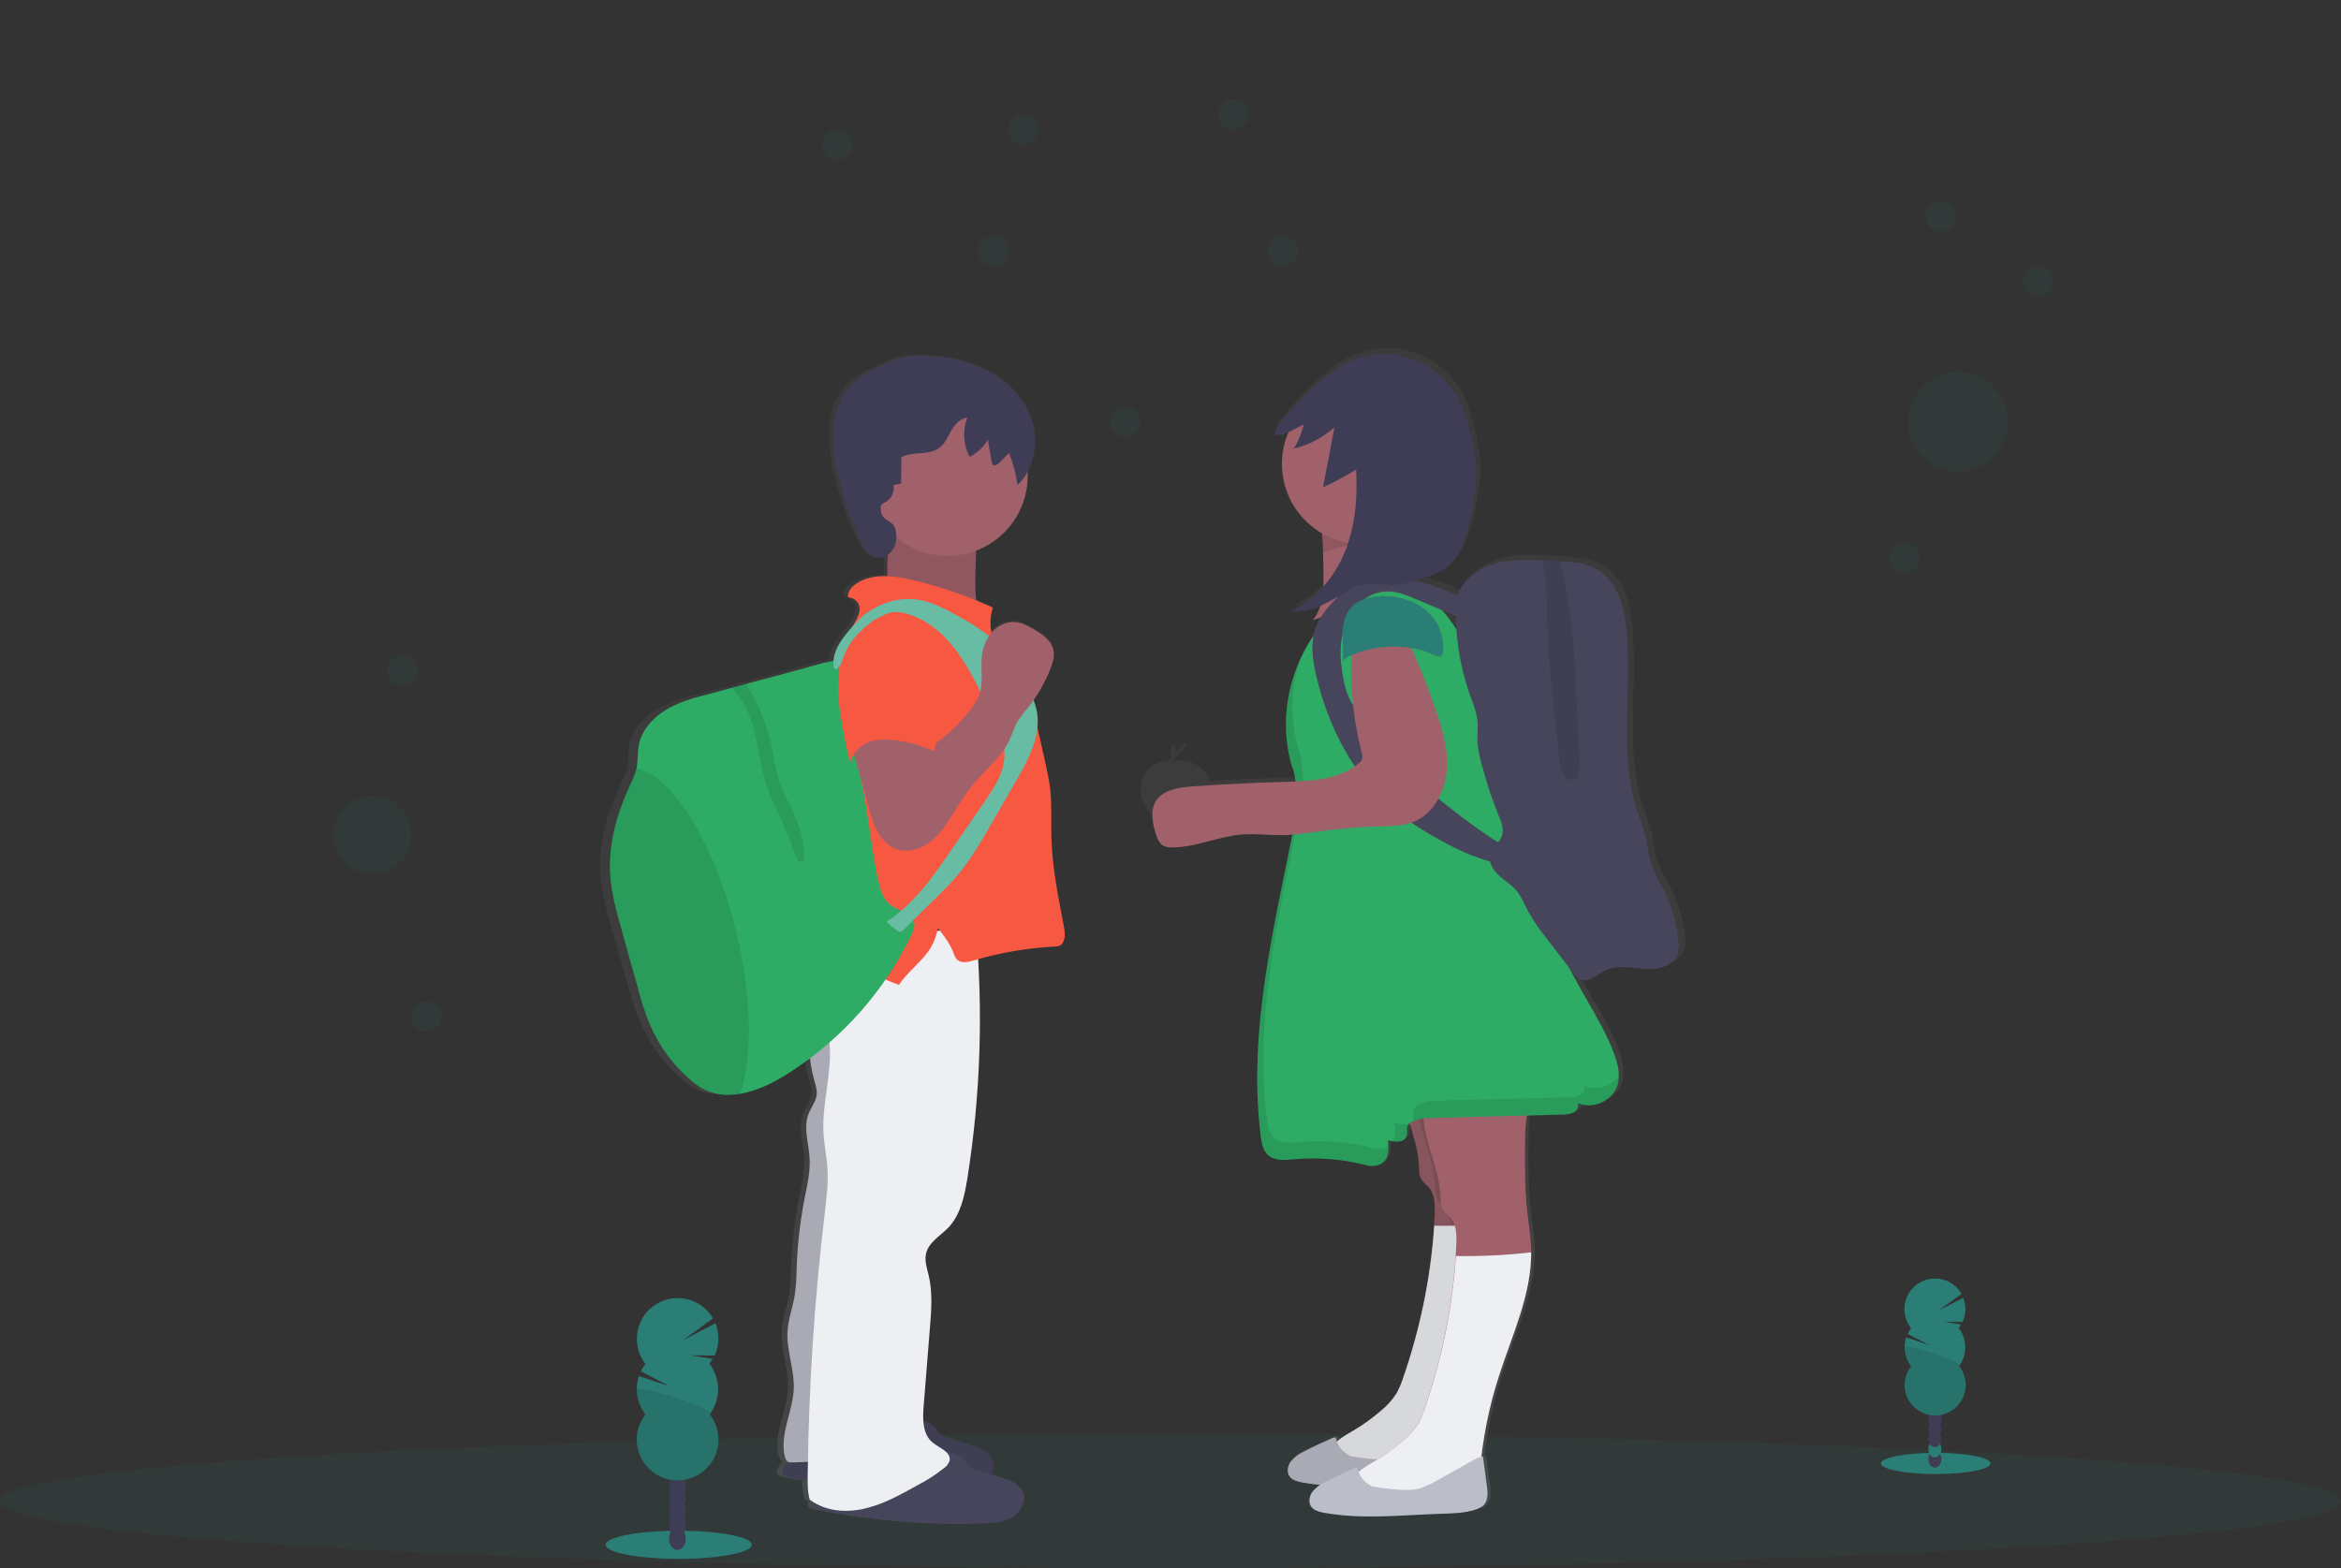 <?xml version="1.0" encoding="utf-8"?>
<!-- Generator: Adobe Illustrator 22.0.0, SVG Export Plug-In . SVG Version: 6.00 Build 0)  -->
<svg version="1.1" id="b809eb86-ec6b-4213-aa3e-83f4128e49a5"
	 xmlns="http://www.w3.org/2000/svg" xmlns:xlink="http://www.w3.org/1999/xlink" x="0px" y="0px" viewBox="0 0 1082 725"
	 style="enable-background:new 0 0 1082 725;" xml:space="preserve">
<rect x="0" y="0" width="1082" height="725" fill="#333333" stroke="none"/>
<style type="text/css">
	.st0{opacity:0.1;fill:#2B7E76;enable-background:new    ;}
	.st1{fill:#2B7E76;}
	.st2{fill:#3F3D56;}
	.st3{opacity:0.1;enable-background:new    ;}
	.st4{fill:url(#SVGID_1_);}
	.st5{fill:#A1616A;}
	.st6{fill:#46455B;}
	.st7{fill:#BBBDC8;}
	.st8{fill:#EEEFF3;}
	.st9{fill:#F75842;}
	.st10{fill:#2EAC65;}
	.st11{fill:#68BCA4;}
	.st12{fill:url(#SVGID_2_);}
	.st13{fill:#87555E;}
	.st14{opacity:0.1;}
</style>
<title>true friends</title>
<ellipse class="st0" cx="541" cy="694" rx="541" ry="31"/>
<ellipse class="st1" cx="894.7" cy="676.6" rx="25.3" ry="4.9"/>
<ellipse class="st2" cx="894.3" cy="674.6" rx="3" ry="3.9"/>
<ellipse class="st1" cx="894.3" cy="669.9" rx="3" ry="3.9"/>
<ellipse class="st2" cx="894.3" cy="665.2" rx="3" ry="3.9"/>
<ellipse class="st2" cx="894.3" cy="660.4" rx="3" ry="3.9"/>
<ellipse class="st2" cx="894.3" cy="655.7" rx="3" ry="3.9"/>
<ellipse class="st2" cx="894.3" cy="651" rx="3" ry="3.9"/>
<ellipse class="st2" cx="894.3" cy="646.3" rx="3" ry="3.9"/>
<path class="st1" d="M905.3,614c0.4-0.5,0.8-1.1,1.1-1.6l-7.7-1.3l8.4,0.1c1.6-3.5,1.7-7.6,0.3-11.2l-11.2,5.8l10.4-7.6
	c-3.9-6.8-12.5-9.1-19.3-5.2c-6.8,3.9-9.1,12.5-5.2,19.3c0.4,0.6,0.8,1.2,1.2,1.8c-0.6,0.8-1.2,1.7-1.6,2.6l10,5.2l-10.7-3.6
	c-1.5,4.5-0.7,9.5,2.3,13.3c-4.8,6.1-3.8,15,2.4,19.8c6.1,4.8,15,3.8,19.8-2.4c4-5.1,4-12.3,0-17.4
	C909.3,626.4,909.3,619.2,905.3,614L905.3,614z"/>
<path class="st3" d="M880.1,622.8c0,3.2,1,6.2,3,8.7c-4.8,6.1-3.8,15,2.4,19.8c6.1,4.8,15,3.8,19.8-2.4c4-5.1,4-12.3,0-17.4
	C907.2,629.1,880.1,621.2,880.1,622.8z"/>
<ellipse class="st1" cx="313.7" cy="714.2" rx="33.8" ry="6.5"/>
<ellipse class="st2" cx="313.1" cy="711.4" rx="3.9" ry="5.2"/>
<ellipse class="st2" cx="313.1" cy="705.1" rx="3.9" ry="5.2"/>
<ellipse class="st2" cx="313.1" cy="698.8" rx="3.9" ry="5.2"/>
<ellipse class="st2" cx="313.1" cy="692.5" rx="3.9" ry="5.2"/>
<ellipse class="st2" cx="313.1" cy="686.2" rx="3.9" ry="5.2"/>
<ellipse class="st2" cx="313.1" cy="679.9" rx="3.9" ry="5.2"/>
<ellipse class="st2" cx="313.1" cy="673.6" rx="3.9" ry="5.2"/>
<path class="st1" d="M327.9,630.5c0.5-0.7,1-1.4,1.5-2.2l-10.3-1.7l11.2,0.1c2.2-4.7,2.3-10.1,0.4-14.9l-15,7.8l13.8-10.1
	c-5.2-9-16.8-12-25.8-6.8s-12,16.8-6.8,25.8c0.4,0.7,0.9,1.4,1.4,2.1c-0.8,1.1-1.6,2.2-2.1,3.4l13.4,7l-14.3-4.8
	c-2,6-0.9,12.7,3,17.7c-6.4,8.2-5,20,3.2,26.5c8.2,6.4,20,5,26.5-3.2c5.4-6.8,5.4-16.5,0-23.3C333.2,647.1,333.2,637.5,327.9,630.5
	L327.9,630.5z"/>
<path class="st3" d="M294.2,642.2c0,4.2,1.4,8.3,4,11.7c-6.4,8.2-5,20,3.2,26.5c8.2,6.4,20,5,26.5-3.2c5.4-6.8,5.4-16.5,0-23.3
	C330.4,650.7,294.2,640.1,294.2,642.2z"/>
<linearGradient id="SVGID_1_" gradientUnits="userSpaceOnUse" x1="443.709" y1="-181.935" x2="443.709" y2="358.574" gradientTransform="matrix(1 0 0 -1 -59 522.5)">
	<stop  offset="0" style="stop-color:#808080;stop-opacity:0.25"/>
	<stop  offset="0.54" style="stop-color:#808080;stop-opacity:0.12"/>
	<stop  offset="1" style="stop-color:#808080;stop-opacity:0.1"/>
</linearGradient>
<path class="st4" d="M491.7,427.9c-2.5-13.3-5.4-26.7-5.9-40.3c-0.3-8,0.3-16.1-0.8-24.1c-0.5-3.9-1.4-7.8-2.3-11.6l-3.5-15.4
	c0.4-3,0.3-6-0.3-8.9c-0.4-1.5-0.8-3-1.4-4.5c3.3-4.7,6-9.7,8.1-15c0.9-2.4,1.8-5,1.4-7.5c-0.7-4.9-5.4-8.1-9.8-10.5
	c-2.7-1.5-5.5-2.9-8.5-3.1c-4.3-0.2-8.5,1.7-11.2,5c-0.7-3.9-0.5-8,0.7-11.8c-2.6-1.2-5.2-2.3-7.9-3.3c-0.4-3.5-0.5-6.9-0.4-10.4
	c0.1-4.2,0.1-8.4,0.4-12.6c14.6-5.3,24.3-19.1,24.4-34.6c0-0.4,0-0.9,0-1.3c3.9-7,4.8-15.4,2.6-23.1c-2.9-10-10.6-18.2-19.8-23.3
	s-19.9-7.2-30.5-7.6c-3.6-0.2-7.1,0-10.6,0.7c-3.7,0.9-7.4,2.3-10.8,4c-5.3,2.4-10.6,5.1-14.6,9.3c-6.9,7.3-8.4,18.1-7.7,28
	c1,13,5.3,25.6,10.4,37.7c1.7,4,3.5,8.1,6.2,11.5c2.1,2.6,5.8,2.8,8.8,1c-0.2,3.2-0.3,6.4-0.2,9.6c-5.4-0.2-10.7,0.7-15.1,3.8
	c-2,1.4-3.9,3.7-3.5,6.1c2.8,0.1,5.1,2.1,5.5,4.9c0.2,2.1-0.9,4.2-1.9,6c-0.5,0.8-0.9,1.6-1.4,2.5c-4.3,4.6-8.7,10.4-9.1,16.1
	c-0.7,0.1-1.4,0.2-2.1,0.3c-3.9,0.7-7.8,2-11.6,3l-27.7,7.3l-6.8,1.9l-11,2.9c-7,1.8-14.1,3.7-20.3,7.4s-11.5,9.5-12.7,16.5
	c-0.6,3.5-0.2,7.1-1,10.5c0,0.2-0.1,0.3-0.1,0.5c-0.6,2.2-1.5,4.3-2.5,6.3c-6.2,13.1-10.6,27.4-9.8,41.8c0.5,8.9,3,17.5,5.4,26
	c2.5,8.7,5,17.4,7.5,26.1c1.6,6.2,3.7,12.4,6.2,18.3c4.3,9.5,10.6,18,18.5,24.8c2.2,2,4.7,3.7,7.4,5c4.1,1.8,8.6,2.5,13,2.1
	c1.2-0.1,2.4-0.2,3.5-0.4c8.6-1.4,16.6-5.5,24-10.2c3.1-1.9,6.1-4,9-6.2c0.4,3.4,1,6.7,2,9.9c0.6,2.2,1.5,4.5,1.2,6.8
	c-0.4,3.2-2.7,5.9-3.9,8.9c-2.6,6.4,0.1,13.5,0.5,20.3c0.4,6.4-1.1,12.8-2.4,19.1c-2.1,10.5-3.3,21.2-3.7,31.9
	c0,4.1-0.3,8.1-0.8,12.1c-0.9,5.7-3.1,11.2-3.5,16.9c-0.6,8.9,3.3,17.7,2.9,26.6c-0.4,10.5-6.6,20.7-4.4,31c0.3,1.3,1,2.8,2.2,3.1
	l-0.6,0.5c-1.8,1.6-3.5,4.7-1.5,6c0.5,0.3,1,0.5,1.5,0.5c3.1,0.7,6.2,1.2,9.4,1.8c-0.1,2.9,0.3,5.8,1.1,8.6c0.6,0.4,1.1,0.8,1.7,1.1
	c-0.4,1.2-0.4,2.3,0.6,3c0.5,0.3,1,0.5,1.5,0.5c25.8,5.3,52.1,7.5,78.3,6.5c4.7-0.2,9.6-0.5,13.6-2.9s6.7-7.5,4.8-11.7
	c-1.7-3.7-6.1-5.3-10.1-6.6l-4.7-1.4c1.2-2.1,1.4-4.7,0.4-7c-1.7-3.7-6.1-5.3-10.1-6.6l-10.7-3.3c-1.4-0.3-2.7-1-3.9-1.8
	c-0.8-0.8-1.5-1.6-2.1-2.5c-1.5-1.8-3.6-3-5.9-3.7c-0.1-2.3-0.1-4.6,0.1-6.8l3-36.2c0.7-8.2,1.3-16.6-0.6-24.6
	c-0.8-3.2-2-6.6-1.2-9.8c1.2-5.3,6.8-8.3,10.6-12.2c5.8-6,7.5-14.5,8.9-22.7c5.5-33.5,7.2-67.5,5.1-101.4c12-3.4,24.4-5.4,36.8-5.9
	c2.1-0.1,3.2-1.1,3.8-3.1S492,430,491.7,427.9z M431.8,429.7c0.1-0.3,0.1-0.7,0.2-1l0.8,1.1L431.8,429.7z"/>
<path class="st5" d="M412.3,246.1c-0.3,3.5-1.5,6.8-1.9,10.3c-0.5,3.8-0.1,7.7-0.3,11.6s-1.4,7.9-4.3,10.4
	c17,1.5,33.8,5.1,49.9,10.8c-4.9-6-5-14.4-4.9-22.1c0.2-11.4,0.4-23,4.1-33.8c-11.1-2.5-22.6-2.6-33.7-0.4
	c-2.4,0.5-9.8,0.2-10.8,2.4C409.5,237,412.5,243.6,412.3,246.1z"/>
<path class="st3" d="M412.3,246.1c-0.3,3.5-1.5,6.8-1.9,10.3c-0.5,3.8-0.1,7.7-0.3,11.6s-1.4,7.9-4.3,10.4
	c17,1.5,33.8,5.1,49.9,10.8c-4.9-6-5-14.4-4.9-22.1c0.2-11.4,0.4-23,4.1-33.8c-11.1-2.5-22.6-2.6-33.7-0.4
	c-2.4,0.5-9.8,0.2-10.8,2.4C409.5,237,412.5,243.6,412.3,246.1z"/>
<path class="st6" d="M432.5,660.5c0.6,0.9,1.3,1.7,2,2.5c1.1,0.9,2.4,1.5,3.8,1.8l10.5,3.3c3.9,1.2,8.2,2.8,9.9,6.6
	c1.9,4.2-0.8,9.3-4.7,11.7s-8.7,2.7-13.3,2.9c-25.7,1-51.4-1.2-76.6-6.5c-0.5-0.1-1-0.3-1.5-0.5c-2-1.3-0.3-4.4,1.4-6
	c6.8-6.4,14.1-13.1,23.3-14.6c4.8-0.8,9.7-0.5,14.5-1.6c3.5-0.8,6.7-2.3,10.1-3.1C418.3,655.5,427.9,654.9,432.5,660.5z"/>
<path class="st3" d="M432.5,660.5c0.6,0.9,1.3,1.7,2,2.5c1.1,0.9,2.4,1.5,3.8,1.8l10.5,3.3c3.9,1.2,8.2,2.8,9.9,6.6
	c1.9,4.2-0.8,9.3-4.7,11.7s-8.7,2.7-13.3,2.9c-25.7,1-51.4-1.2-76.6-6.5c-0.5-0.1-1-0.3-1.5-0.5c-2-1.3-0.3-4.4,1.4-6
	c6.8-6.4,14.1-13.1,23.3-14.6c4.8-0.8,9.7-0.5,14.5-1.6c3.5-0.8,6.7-2.3,10.1-3.1C418.3,655.5,427.9,654.9,432.5,660.5z"/>
<path class="st7" d="M379.9,434.4c-5.2,13.6-5.5,28.7-0.9,42.5c-3.5-0.4-5,4.3-4.9,7.9c0.1,4.9,0.9,9.8,2.2,14.5
	c0.6,2.2,1.4,4.5,1.2,6.8c-0.4,3.2-2.6,5.9-3.8,8.9c-2.5,6.4,0.1,13.5,0.5,20.3c0.4,6.4-1.1,12.8-2.4,19.1
	c-2,10.5-3.2,21.2-3.6,31.9c0,4.1-0.3,8.1-0.8,12.1c-0.9,5.7-3,11.2-3.4,16.9c-0.6,8.9,3.2,17.7,2.9,26.6c-0.4,10.5-6.4,20.7-4.3,31
	c0.3,1.5,1.1,3.2,2.6,3.2c15.1,0.2,29.2-4,44.1-1.8c1.5-34.5,3-69.2,9.8-103.1c6-30.2,16.2-60,15.2-90.8
	c-0.5-17.6-4.7-34.8-7.3-52.3C411,424.5,394.3,426.7,379.9,434.4z"/>
<path class="st3" d="M379.9,434.4c-5.2,13.6-5.5,28.7-0.9,42.5c-3.5-0.4-5,4.3-4.9,7.9c0.1,4.9,0.9,9.8,2.2,14.5
	c0.6,2.2,1.4,4.5,1.2,6.8c-0.4,3.2-2.6,5.9-3.8,8.9c-2.5,6.4,0.1,13.5,0.5,20.3c0.4,6.4-1.1,12.8-2.4,19.1
	c-2,10.5-3.2,21.2-3.6,31.9c0,4.1-0.3,8.1-0.8,12.1c-0.9,5.7-3,11.2-3.4,16.9c-0.6,8.9,3.2,17.7,2.9,26.6c-0.4,10.5-6.4,20.7-4.3,31
	c0.3,1.5,1.1,3.2,2.6,3.2c15.1,0.2,29.2-4,44.1-1.8c1.5-34.5,3-69.2,9.8-103.1c6-30.2,16.2-60,15.2-90.8
	c-0.5-17.6-4.7-34.8-7.3-52.3C411,424.5,394.3,426.7,379.9,434.4z"/>
<path class="st6" d="M446.5,675.5c0.6,0.9,1.3,1.7,2,2.5c1.1,0.9,2.4,1.5,3.8,1.8l10.5,3.3c3.9,1.2,8.2,2.8,9.9,6.6
	c1.9,4.2-0.8,9.3-4.7,11.7s-8.7,2.7-13.3,2.9c-25.7,1-51.4-1.2-76.6-6.5c-0.5-0.1-1-0.3-1.5-0.5c-2-1.3-0.3-4.4,1.4-6
	c6.8-6.4,14.1-13.1,23.3-14.6c4.8-0.8,9.7-0.5,14.5-1.6c3.5-0.8,6.7-2.3,10.1-3.1C432.3,670.5,441.9,669.9,446.5,675.5z"/>
<path class="st8" d="M385,435.4c-3.9,5-5,11.6-4.5,17.9s2.6,12.3,4.7,18.2c-2.8,2.5-2.2,6.9-1.8,10.6c1.3,13.8-3.5,27.6-2.8,41.5
	c0.3,5.8,1.6,11.6,1.9,17.4c0.3,6.4-0.5,12.7-1.2,19.1c-4.9,40.5-7.5,81.3-8,122.1c0,3.8-0.1,7.6,1,11.2c7.3,5.3,16.4,6.1,25.2,4.1
	s16.8-6.5,24.7-10.9c4.3-2.2,8.4-4.9,12.2-7.9c1.2-0.8,2-2,2.5-3.4c0.8-4-4.7-5.8-7.9-8.4c-4.6-3.8-4.6-10.8-4.1-16.7l2.9-36.2
	c0.7-8.2,1.3-16.5-0.6-24.5c-0.8-3.2-1.9-6.6-1.2-9.8c1.1-5.3,6.6-8.3,10.4-12.2c5.6-6,7.4-14.5,8.7-22.6
	c6.1-38.4,7.4-77.5,3.9-116.2c-7.4,2.5-16.1,1.2-23.8,1.8s-15.5,3.2-23.3,3.4C397.3,433.8,389.1,430.2,385,435.4z"/>
<circle class="st5" cx="438" cy="220" r="37"/>
<path class="st9" d="M458.9,280.9c-11.9-5.4-24.2-9.7-36.9-12.7c-8.9-2.1-19.1-3.4-26.6,1.9c-2,1.4-3.8,3.7-3.4,6.1
	c2.7,0.1,5,2.1,5.3,4.8c0.2,2.1-0.8,4.1-1.8,6l-8.6,16c-1.7,2.9-3.1,5.9-4.2,9c-1.7,5.1-2.1,10.5-2.5,15.9l-1,14.5
	c-0.6,9.1-1.2,18.3-0.4,27.5c0.6,6.9,2.1,13.8,1.1,20.7c-0.8,5.5-3.1,10.7-4.4,16.1c-2.5,10.2-1.3,21.4-6.1,30.7
	c1.9-0.9,4.1-1.1,6.2-0.6c14.5,2.7,25.9,14.1,39.9,18.5c3.5-5.2,8.4-9,12.3-13.8c3-3.6,4.9-7.9,5.7-12.5c3,4,5.5,7.1,7.3,11.8
	c0.3,1.1,0.9,2.1,1.6,2.9c1.9,1.8,5,1.1,7.5,0.4c12.4-3.7,25.2-5.9,38.2-6.5c2.1-0.1,3.1-1.1,3.7-3.1s0.3-4.1-0.1-6.2
	c-2.5-13.3-5.3-26.7-5.7-40.2c-0.3-8,0.3-16.1-0.7-24.1c-0.5-3.9-1.4-7.8-2.2-11.6l-7.1-31.7c-0.4-1.8-2.3-2.9-3.1-4.6
	c-3.3-6.6-9.5-11.4-12.8-18.1C457.5,292.6,457.1,286.5,458.9,280.9z"/>
<path class="st2" d="M407,234.8c0-0.5,0.1-1,0.4-1.5c0.4-0.4,0.9-0.7,1.4-0.9c3.1-1.5,4.8-4.8,4.2-8.1l3.5-0.7l0.1-12.2
	c5.2-2.9,12.3-0.7,17.2-4.1c2.8-1.9,4.2-5.2,5.8-8.1s4.2-5.8,7.5-6.1c-2.3,5.9-1.9,12.6,1.1,18.1c3.5-1.8,6.4-4.5,8.4-7.9l1.7,10
	c0,0.6,0.3,1.2,0.7,1.6c0.9,0.7,2.1-0.2,2.9-1l4.5-4.5c1.9,4.8,3.2,9.8,3.9,14.9c7.4-7.2,9.8-18.8,6.9-28.8s-10.3-18.2-19.4-23.3
	s-19.5-7.2-29.8-7.6c-3.5-0.2-7,0-10.4,0.7c-3.7,0.9-7.2,2.3-10.6,4c-5.2,2.4-10.4,5.1-14.2,9.3c-6.7,7.3-8.2,18.1-7.5,28
	c1,13,5.2,25.5,10.1,37.6c1.6,4,3.4,8,6.1,11.5c4,5.1,14,0.9,12.7-9.3C413.6,239.4,407,242.1,407,234.8z"/>
<path class="st10" d="M421,432.9c-12.5,25.5-31.6,47.1-55.5,62.6c-7.2,4.7-15,8.8-23.4,10.2c-1.1,0.2-2.3,0.3-3.5,0.4
	c-4.3,0.4-8.7-0.4-12.7-2.2c-2.6-1.3-5.1-3-7.2-5c-7.8-6.8-14-15.3-18.1-24.7c-2.4-5.9-4.5-12.1-6-18.3c-2.5-8.7-4.9-17.4-7.3-26.1
	c-2.4-8.5-4.8-17.1-5.3-26c-0.8-14.4,3.5-28.6,9.6-41.7c1-2,1.9-4.1,2.5-6.3c0-0.1,0.1-0.3,0.1-0.5c0.7-3.5,0.4-7.1,1-10.5
	c1.2-7,6.4-12.8,12.4-16.5s13-5.6,19.9-7.4l10.7-2.9l6.7-1.8l27.1-7.3c3.8-1,7.5-2.3,11.4-3c4.2-0.8,4.2-0.4,4.5,3.8
	c0.6,7.5,0.4,15,2,22.4c1.5,7.1,4.2,14,6.2,21c5,17.7,5.9,36.3,9.9,54.2c0.9,4.1,2.2,8.5,5.5,11c3.8,3,10.1,3.7,11.1,8.4
	C422.8,428.8,421.9,431,421,432.9z"/>
<path class="st3" d="M342.1,505.6c-1.1,0.2-2.3,0.3-3.5,0.4c-4.3,0.4-8.7-0.4-12.7-2.1c-2.6-1.3-5.1-3-7.2-5
	c-7.8-6.8-14-15.3-18.1-24.7c-2.4-5.9-4.5-12.1-6-18.3c-2.5-8.7-4.9-17.4-7.3-26.1c-2.4-8.5-4.8-17.1-5.3-26
	c-0.8-14.4,3.5-28.6,9.6-41.7c1-2,1.9-4.1,2.5-6.3c0-0.1,0.1-0.3,0.1-0.5c16.3,2.9,35.9,34.1,46,75
	C347.6,460.9,347.9,489,342.1,505.6z"/>
<path class="st3" d="M371.6,398l-2.7,0.5c-2.8-7.4-5.6-14.8-8.9-22c-1.7-3.8-3.6-7.5-5-11.3c-5.4-14.9-4.5-32.5-14.5-44.7
	c-0.7-0.9-1.5-1.7-2.4-2.5l6.7-1.8c5.8,9.2,9.9,19.4,12.1,30.1c1.1,5.2,1.7,10.6,3.5,15.6c1.5,3.8,3.2,7.5,5.1,11.1
	C369.3,380.8,372.1,389.3,371.6,398z"/>
<path class="st11" d="M398.2,285.3c7.2-6.2,17-9.5,26.3-8c5.5,0.9,10.6,3.4,15.5,6c9.6,5.1,19,10.9,25.9,19.3
	c4.1,5.3,7.6,11,10.2,17.2c1.3,2.7,2.3,5.5,3,8.4c2.4,11.3-3.5,22.5-9.3,32.5L458.7,380c-5.1,8.9-10.2,17.8-16.9,25.5
	c-3.1,3.6-6.4,6.9-9.8,10.2l-14.7,14.5c-0.3,0.3-0.6,0.5-1,0.7c-0.6,0-1.3-0.2-1.7-0.7l-4.9-3.9c4.5-3.1,8.6-6.6,12.4-10.5
	c6.4-6.6,11.6-14.1,16.8-21.7l16.2-23.5c4.7-6.9,9.7-14.4,9.1-22.8c-0.2-4-1.8-7.8-3.3-11.4c-2.8-6.5-5.8-12.9-9.1-19.3
	c-3.7-7.1-7.7-14.1-12.9-20.1s-11.9-11-19.6-13.2c-2.3-0.7-4.7-1-7.1-0.7c-5.3,0.9-9,5.4-12.3,9.6l-10.1,13c-2.3,3-4.4,6.4-4.6,0.8
	C385,298.7,393.1,290.4,398.2,285.3z"/>
<path class="st5" d="M401.4,373c2,7.7,5,16.4,12.4,19.4c5.2,2.1,11.4,0.4,15.9-3s7.8-8.2,10.7-13c2.5-4.3,5.3-8.5,8.3-12.5
	c5.9-7.4,14-13.3,18-22c1.2-2.6,2-5.3,3.3-7.8c1.4-2.3,3.1-4.5,4.8-6.5c4.6-5.7,8.3-12.1,10.9-18.9c0.9-2.4,1.7-5,1.3-7.5
	c-0.7-4.9-5.3-8.1-9.6-10.5c-2.6-1.5-5.3-2.9-8.3-3.1c-4.3-0.3-8.6,2-11.3,5.4c-2.6,3.5-4,7.8-4.1,12.2c-0.3,5.3,0.7,10.9-1,15.9
	c-0.9,2.4-2.2,4.5-3.8,6.5c-5.6,7.5-12.6,13.9-20.5,18.9c-0.2-3.8-1-7.5-2.4-11c-0.8-1.9-15.7,0-17.6,0.3c-3.8,0.6-11.3,1-13.7,4.7
	s0.6,9.8,1.6,13.5L401.4,373z"/>
<path class="st9" d="M401,289c-2.2,1.8-4.3,3.8-6.2,6c-4.4,5.4-6.6,12.3-7.2,19.2s0.4,13.9,1.6,20.7c1.1,6.1,2.4,12.2,3.8,18.3
	c0.4-4.6,4.1-8.4,8.4-10s9-1.5,13.6-0.8c5.9,0.9,11.6,2.5,17.1,4.9l2.1-29.6c0.4-4,0.4-8-0.1-12c-1.3-7.5-5.8-14-12.3-18
	C413.8,283,408.2,282.7,401,289z"/>
<linearGradient id="SVGID_2_" gradientUnits="userSpaceOnUse" x1="712.11" y1="-178.059" x2="712.11" y2="361.674" gradientTransform="matrix(1 0 0 -1 -59 522.5)">
	<stop  offset="0" style="stop-color:#808080;stop-opacity:0.25"/>
	<stop  offset="0.54" style="stop-color:#808080;stop-opacity:0.12"/>
	<stop  offset="1" style="stop-color:#808080;stop-opacity:0.1"/>
</linearGradient>
<path class="st12" d="M778.8,432.9c-0.9-8-3.3-15.8-6.9-23c-2.2-4.4-4.9-8.6-6.3-13.3c-1.1-3.8-1.3-7.9-2.2-11.8s-2.5-7.6-3.8-11.4
	c-9-27-2.2-56.5-5.2-84.8c-1.1-10.4-4.3-21.9-13.3-27.3c-5.4-3.2-11.8-3.7-18.2-4L720,257l-4.6-0.2c-6.7-0.3-13.5-0.6-20,0.8
	c-8,1.8-17.5,7.4-20,15.5c-1.4-0.7-2.8-1.3-4-1.9c-5.2-2.3-10.6-4-16.1-5c4.8-1.2,9.3-3,13.7-5.3c10-5.8,12.3-22.8,14.4-34.2
	s0.2-23.1-3.2-34.2c-1.1-3.9-2.6-7.7-4.5-11.3c-10.6-19.1-34.6-26-53.7-15.4c-0.8,0.5-1.7,1-2.5,1.5c-9.3,6.1-18,15-25.1,23.6
	c-1,1.2-5.2,5.4-3.8,7.1c0.8,1,3.3,0.2,6-1c-2.1,4.7-3.1,9.8-3.1,14.9c0,13.1,6.9,25.2,18.2,31.9l1,9.2v0.1c0.1,3.1,0.2,6.1,0.2,9.2
	c0,2.1,0,4.4-0.1,6.5c-4.1,4.7-9.2,8.5-14.9,11.1c4.7,0.8,9.2-0.3,13.5-2.2c-0.7,2.5-1.9,4.7-3.5,6.7c1.2-0.4,2.4-0.8,3.6-1.2
	c-0.6,1-1.2,2.1-1.7,3.1c-0.7,1.7-1.3,3.5-1.6,5.3c-2.5,3.7-4.8,7.7-6.6,11.8l0,0c-0.8,1.9-1.6,3.8-2.3,5.7v0.1
	c-0.7,1.9-1.3,3.9-1.8,5.8l0,0c-0.2,0.9-0.5,1.9-0.7,2.9c0,0.1,0,0.1,0,0.2c-0.4,1.9-0.7,3.9-1,5.8c0,0.1,0,0.3,0,0.4
	c-0.1,0.9-0.2,1.8-0.3,2.8v0.1c-0.1,1-0.1,2-0.2,2.9c0,0.1,0,0.2,0,0.4c0,0.8,0,1.7,0,2.5v0.6c0,1.9,0.1,3.8,0.3,5.7
	c0,0.2,0,0.5,0.1,0.7c0.1,0.8,0.2,1.5,0.3,2.3c0,0.2,0,0.4,0.1,0.5c0.1,0.9,0.3,1.9,0.5,2.8c0,0.2,0.1,0.4,0.1,0.6
	c0.1,0.7,0.3,1.5,0.5,2.2l0.2,0.8c0.2,0.9,0.5,1.8,0.7,2.8c0.2,0.5,0.3,1,0.5,1.5c0.5,1.9,0.8,3.8,1,5.8l-5.5,0.2
	c-11.7,0.3-23.4,0.9-35.1,1.6c-1.5-5.6-6.4-8.9-12.7-9.6c-1-0.1-2-0.2-3-0.2l0,0c1.1-0.9,2-2,2.9-3.1c1.1-1.5,1.9-3.2,2.3-5
	c-1.6,0.9-3,2.2-4.1,3.6c-0.4,0.5-0.7,1-1,1.5v-3c0-0.3-0.2-0.5-0.5-0.5l0,0h-1c-0.3,0-0.5,0.2-0.5,0.5l0,0v6.1h-0.2h-0.3
	c-0.7,0.1-1.3,0.1-1.9,0.3c-6.8,1.3-11.8,5.6-11.8,13c0,4.7,2.1,9.1,5.6,12.2c0.3,2.3,0.8,4.5,1.5,6.7s1.6,4.5,3.6,5.6
	c1.2,0.6,2.6,0.8,3.9,0.7c11.1,0,21.6-5.1,32.7-6c6.8-0.5,13.7,0.5,20.6,0.3c1,0,2-0.1,3-0.2c-9.4,46.5-20.7,93.5-14.8,140.4
	c0.4,3.1,1,6.5,3.3,8.6c3.1,2.8,7.8,2.4,12,2c11.4-1,22.9-0.1,34,2.7c1.6,0.4,3.2,0.5,4.8,0.2c0.3-0.1,0.7-0.2,1-0.3l0.3-0.1
	c0.2-0.1,0.4-0.2,0.6-0.2l0.3-0.2l0.5-0.3c0.1-0.1,0.2-0.1,0.2-0.2c0.2-0.1,0.3-0.3,0.5-0.4l0.1-0.1c0.2-0.2,0.4-0.4,0.5-0.6
	l0.1-0.2c0.1-0.2,0.2-0.3,0.3-0.5c0-0.1,0.1-0.2,0.1-0.2s0.2-0.3,0.2-0.5s0.1-0.2,0.1-0.3s0.1-0.3,0.2-0.5s0-0.2,0.1-0.2
	s0.1-0.5,0.2-0.8v-0.2c0-0.2,0.1-0.4,0.1-0.6s0-0.2,0-0.3s0-0.3,0-0.5v-0.4c0-0.2,0-0.3,0-0.5v-0.9c0-0.1,0-0.2,0-0.3l0,0
	c0-0.9-0.1-1.8-0.2-2.7c0.7,0.2,1.4,0.4,2.2,0.5l0,0c0.7,0.1,1.4,0.2,2.1,0.2h0.1c0.3,0,0.7,0,1-0.1l0,0c0.3,0,0.6-0.1,0.9-0.2h0.1
	c0.3-0.1,0.5-0.2,0.8-0.3l0.1-0.1c0.2-0.1,0.4-0.2,0.6-0.4l0.1-0.1c0.2-0.2,0.4-0.4,0.5-0.6l0.1-0.2c0.1-0.2,0.3-0.5,0.3-0.8
	c0.6-1.9-0.7-4.1,1.3-5.9c2,6.4,4,12.8,4.3,19.5c0.1,2.4,0,5,1.4,7c0.9,1.1,1.9,2.1,3,3.1c3.1,3.3,3.1,8.3,2.9,12.8
	c-0.1,1.8-0.2,3.6-0.3,5.4c-1.7,24.2-6.6,48-14.6,70.8c-0.8,2.4-1.8,4.8-3.1,7c-2,3.1-4.6,5.9-7.5,8.3c-4.2,3.5-8.6,6.7-13.3,9.5
	c-2.4,1.3-4.7,2.8-6.8,4.5c-0.1-0.2-0.2-0.5-0.2-0.7c-0.1-0.5-0.3-1-0.7-1.2c-0.3-0.1-0.7,0-1,0.2c-4.7,2.1-9.4,4.1-13.9,6.5
	c-2.3,1-4.3,2.6-5.9,4.5c-1.4,2-1.9,5-0.4,7c1.3,1.8,3.7,2.3,5.8,2.7c2.8,0.5,5.6,0.8,8.4,1.1c-1.4,0.8-2.7,2-3.7,3.3
	c-1.4,2-1.9,5-0.4,7c1.3,1.8,3.7,2.3,5.8,2.7c17.7,3.1,35.9,1,53.9,0.5c5.8-0.2,11.8-0.2,17.4-2.1c1.1-0.3,2.1-0.9,3-1.6
	c2.5-2.2,2.3-6.1,1.8-9.4l-1.8-13.5c-0.3,0-0.5,0.1-0.8,0.2c1.5-12.7,4.3-25.2,8.2-37.4c6.1-19,15.2-37.6,15.1-57.5c0-0.5,0-1,0-1.4
	c-0.2-6.2-1.3-12.3-2-18.5c-1.1-10.3-1-20.8-0.9-31.2c-0.1-4.1,0.2-8.1,0.8-12.2c0-0.1,0.1-0.3,0.1-0.4L724,514
	c1.8,0.1,3.7-0.2,5.4-1c1.6-0.7,2.5-2.6,1.9-4.3c7.1,3.2,16.5-1.2,18.6-8.6c0.1-0.5,0.3-1.1,0.3-1.6v-0.1c0.1-0.5,0.1-1,0.1-1.5
	c0-0.1,0-0.2,0-0.2l0,0c0.1-3.4-0.4-6.9-1.6-10.1c-3.4-9.6-8.8-18.4-13.9-27.3c-2.6-4.6-5.2-9.2-7.6-13.9l2.2,2.8
	c0.8,1.1,1.8,2.1,2.9,2.8c4,2.1,8.3-2.1,12.4-4.1c5.5-2.6,11.9-1.1,17.9-0.6s13.3-1.1,15.5-6.7C779.1,437.6,779.2,435.2,778.8,432.9
	z M674.7,282.6c0,2.1,0.1,4.3,0.3,6.5c-2-3.3-4.4-6.4-7-9.3L674.7,282.6z"/>
<path class="st3" d="M544.2,348.9c0.8-1.1,1.8-2,3-2.7c-0.3,1.3-0.9,2.6-1.7,3.7c-1.3,1.8-2.7,3-3,2.7S542.9,350.7,544.2,348.9z"/>
<path class="st13" d="M616.2,678.3c2.2,2,5.6,2,8.6,1.7l13.7-1c10.9-0.8,22.1-1.7,31.7-6.9c1-0.5,1.9-1.1,2.6-2
	c0.8-1.3,1.2-2.8,1.2-4.3c1.3-14.8,4.2-29.4,8.8-43.6c6-18.8,15-37.4,14.9-57.2c0-0.5,0-1,0-1.4c-0.2-6.2-1.3-12.3-1.9-18.4
	c-1.1-10.3-1-20.7-0.9-31c-0.1-4.1,0.2-8.1,0.8-12.1c0.6-3.2,3-6.5,1.5-9.4c-2.8-5.5-13-7.6-18.5-7.8c-7.4-0.3-14.6,1.7-21.8,3.6
	c-2.2,0.6-4.4,1.2-6.1,2.8c-2.2,2.1-2.8,5.3-2.9,8.3c-0.4,13.3,7.3,25.8,7.9,39.1c0.1,2.4,0,5,1.4,7c0.9,1.1,1.9,2.1,3,3
	c3,3.3,3.1,8.2,2.9,12.7c-0.1,1.8-0.2,3.6-0.3,5.4c-1.6,24-6.5,47.7-14.4,70.5c-0.8,2.4-1.8,4.8-3,7c-2,3.1-4.5,5.9-7.4,8.2
	c-4.1,3.5-8.5,6.7-13.2,9.4c-3.1,1.8-6.4,3.6-8.6,6.5S613.6,675.9,616.2,678.3z"/>
<path class="st3" d="M623.7,687.8c2.2,2,5.6,2,8.6,1.7l13.7-1c10.9-0.8,22.1-1.7,31.7-6.9c1-0.5,1.9-1.1,2.6-2
	c0.8-1.3,1.2-2.8,1.2-4.3c1.3-14.8,4.2-29.4,8.8-43.6c6-18.8,15-37.4,14.9-57.2c0-0.5,0-1,0-1.4c-0.2-6.2-1.3-12.3-1.9-18.4
	c-1.1-10.3-1-20.7-0.9-31c-0.1-4.1,0.2-8.1,0.8-12.1c0.6-3.2,3-6.5,1.5-9.4c-2.8-5.5-13-7.6-18.5-7.8c-7.4-0.3-14.6,1.7-21.8,3.6
	c-2.2,0.6-4.4,1.2-6.1,2.8c-2.2,2.1-2.8,5.3-2.9,8.3c-0.4,13.4,7.3,25.8,7.9,39.1c0.1,2.4,0,5,1.4,7c0.9,1.1,1.9,2.1,3,3
	c3,3.3,3.1,8.2,2.9,12.7c-0.1,1.8-0.2,3.6-0.3,5.4c-1.6,24-6.5,47.7-14.4,70.5c-0.8,2.4-1.8,4.8-3,7c-2,3.1-4.5,5.9-7.4,8.2
	c-4.1,3.5-8.5,6.7-13.2,9.4c-3.1,1.8-6.4,3.6-8.6,6.5S621.1,685.3,623.7,687.8z"/>
<path class="st8" d="M616.2,678.3c2.2,2,5.6,2,8.6,1.7l13.7-1c10.9-0.8,22.1-1.7,31.7-6.9c1-0.5,1.9-1.1,2.6-2
	c0.8-1.3,1.2-2.8,1.2-4.3c1.3-14.8,4.2-29.4,8.8-43.6c6-18.8,15-37.4,14.9-57.2c-11.6,1.3-23.2,1.9-34.8,1.7
	c-1.6,24-6.5,47.7-14.4,70.5c-0.8,2.4-1.8,4.8-3,7c-2,3.1-4.5,5.9-7.4,8.2c-4.1,3.5-8.5,6.7-13.2,9.4c-3.1,1.8-6.4,3.6-8.6,6.5
	S613.6,675.9,616.2,678.3z"/>
<path class="st3" d="M616.2,678.3c2.2,2,5.6,2,8.6,1.7l13.7-1c10.9-0.8,22.1-1.7,31.7-6.9c1-0.5,1.9-1.1,2.6-2
	c0.8-1.3,1.2-2.8,1.2-4.3c1.3-14.8,4.2-29.4,8.8-43.6c6-18.8,15-37.4,14.9-57.2c-11.6,1.3-23.2,1.9-34.8,1.7
	c-1.6,24-6.5,47.7-14.4,70.5c-0.8,2.4-1.8,4.8-3,7c-2,3.1-4.5,5.9-7.4,8.2c-4.1,3.5-8.5,6.7-13.2,9.4c-3.1,1.8-6.4,3.6-8.6,6.5
	S613.6,675.9,616.2,678.3z"/>
<path class="st7" d="M646.4,674.1c3.3-1.2,6.4-2.7,9.4-4.5l15.1-8.5c1.4-0.9,2.9-1.5,4.5-1.8l1.8,13.5c0.5,3.3,0.7,7.2-1.8,9.4
	c-0.9,0.7-1.9,1.2-3,1.6c-5.5,1.9-11.4,1.9-17.2,2.1c-17.8,0.6-35.7,2.7-53.3-0.5c-2.1-0.4-4.5-1-5.8-2.7c-1.5-2-1-4.9,0.4-6.9
	c1.6-1.9,3.5-3.5,5.8-4.5c4.5-2.4,9.1-4.4,13.7-6.5c0.3-0.2,0.6-0.2,1-0.2c0.5,0.2,0.6,0.7,0.7,1.2c0.8,3.3,3.5,5.9,6.5,7.4
	C624.2,673.2,639.7,676.2,646.4,674.1z"/>
<path class="st3" d="M646.4,674.1c3.3-1.2,6.4-2.7,9.4-4.5l15.1-8.5c1.4-0.9,2.9-1.5,4.5-1.8l1.8,13.5c0.5,3.3,0.7,7.2-1.8,9.4
	c-0.9,0.7-1.9,1.2-3,1.6c-5.5,1.9-11.4,1.9-17.2,2.1c-17.8,0.6-35.7,2.7-53.3-0.5c-2.1-0.4-4.5-1-5.8-2.7c-1.5-2-1-4.9,0.4-6.9
	c1.6-1.9,3.5-3.5,5.8-4.5c4.5-2.4,9.1-4.4,13.7-6.5c0.3-0.2,0.6-0.2,1-0.2c0.5,0.2,0.6,0.7,0.7,1.2c0.8,3.3,3.5,5.9,6.5,7.4
	C624.2,673.2,639.7,676.2,646.4,674.1z"/>
<path class="st5" d="M626.2,692.3c2.2,2,5.6,2,8.6,1.7l13.7-1c10.9-0.8,22.1-1.7,31.7-6.9c1-0.5,1.9-1.1,2.6-2
	c0.8-1.3,1.2-2.8,1.2-4.3c1.3-14.8,4.2-29.4,8.8-43.6c6-18.8,15-37.4,14.9-57.2c0-0.5,0-1,0-1.4c-0.2-6.2-1.3-12.3-1.9-18.4
	c-1.1-10.3-1-20.7-0.9-31c-0.1-4.1,0.2-8.1,0.8-12.1c0.6-3.2,3-6.5,1.5-9.4c-2.8-5.5-13-7.6-18.5-7.8c-7.4-0.3-14.6,1.7-21.8,3.6
	c-2.2,0.6-4.4,1.2-6.1,2.8c-2.2,2.1-2.8,5.3-2.9,8.3c-0.4,13.3,7.3,25.8,7.9,39.1c0.1,2.4,0,5,1.4,7c0.9,1.1,1.9,2.1,3,3
	c3,3.3,3.1,8.2,2.9,12.7c-0.1,1.8-0.2,3.6-0.3,5.4c-1.6,24-6.5,47.7-14.4,70.5c-0.8,2.4-1.8,4.8-3,7c-2,3.1-4.5,5.9-7.4,8.2
	c-4.1,3.5-8.5,6.7-13.2,9.4c-3.1,1.8-6.4,3.6-8.6,6.5S623.6,689.9,626.2,692.3z"/>
<path class="st8" d="M626.2,692.3c2.2,2,5.6,2,8.6,1.7l13.7-1c10.9-0.8,22.1-1.7,31.7-6.9c1-0.5,1.9-1.1,2.6-2
	c0.8-1.3,1.2-2.8,1.2-4.3c1.3-14.8,4.2-29.4,8.8-43.6c6-18.8,15-37.4,14.9-57.2c-11.6,1.3-23.2,1.9-34.8,1.7
	c-1.6,24-6.5,47.7-14.4,70.5c-0.8,2.4-1.8,4.8-3,7c-2,3.1-4.5,5.9-7.4,8.2c-4.1,3.5-8.5,6.7-13.2,9.4c-3.1,1.8-6.4,3.6-8.6,6.5
	S623.6,689.9,626.2,692.3z"/>
<path class="st7" d="M656.4,688.1c3.3-1.2,6.4-2.7,9.4-4.5l15.1-8.5c1.4-0.9,2.9-1.5,4.5-1.8l1.8,13.5c0.5,3.3,0.7,7.2-1.8,9.4
	c-0.9,0.7-1.9,1.2-3,1.6c-5.5,1.9-11.4,1.9-17.2,2.1c-17.8,0.6-35.7,2.7-53.3-0.5c-2.1-0.4-4.5-1-5.8-2.7c-1.5-2-1-4.9,0.4-6.9
	c1.6-1.9,3.5-3.5,5.8-4.5c4.5-2.4,9.1-4.4,13.7-6.5c0.3-0.2,0.6-0.2,1-0.2c0.5,0.2,0.6,0.7,0.7,1.2c0.8,3.3,3.5,5.9,6.5,7.4
	C634.2,687.2,649.7,690.2,656.4,688.1z"/>
<path class="st5" d="M606.8,286.7c4.9-6,5-14.4,4.9-22.1c0-3-0.1-6.1-0.2-9.2v-0.1c-0.1-5.6-0.7-11.2-1.8-16.7l0,0
	c-0.5-2.6-1.2-5.2-2.1-7.8c0.7-0.1,1.3-0.3,2-0.4c10.5-2.1,21.3-2.1,31.8,0c1.8,0.4,6.4,0.3,9,1.2c0.7,0.2,1.4,0.6,1.8,1.3
	c0.5,1.1-0.5,4.2-1.3,6.9l0,0c-0.4,1.2-0.7,2.5-0.7,3.8c0.1,1.2,0.3,2.4,0.6,3.6c0.5,2.2,1.1,4.4,1.4,6.6c0.5,3.8,0.1,7.7,0.3,11.6
	s1.4,7.9,4.3,10.4C639.7,277.4,622.9,281,606.8,286.7z"/>
<path class="st3" d="M654.7,246.9c-1.3,0.1-2.7,0.2-4,0.4c-13.3,1.4-26.5,4.2-39.2,8.2v-0.1l-1.8-16.7l0,0c0-1,0-2,0-3
	c0-1.7,0-3.4-0.1-5.2c10.5-2.1,21.3-2.1,31.8,0c1.8,0.4,6.4,0.3,9,1.2c0,1.6,0,3.3,0.1,4.9c0.1,1.1,0.2,2.2,0.5,3.3l0,0
	C651.4,242.6,652.7,245,654.7,246.9z"/>
<circle class="st5" cx="629.5" cy="214.5" r="37"/>
<path class="st10" d="M597,354c-6.6-23.2-0.6-48.2,15.1-66.6c3.5-4.1,7-8.3,11.6-10.7c5.5-2.9,11.9-3,18.1-3.1
	c5.5,0,11.1,0,16.1,2.2c6.8,2.9,11.4,9.2,15.4,15.4c4.2,6.6,8,13.8,8.6,21.7c0.3,4.6-0.5,9.4,0.2,14c0.9,5.9,4.2,11.1,5.5,16.9
	c0.7,3.1,0.9,6.4,1.3,9.5c0.7,4.4,1.7,8.6,3.1,12.8c9.9,33,23.5,64.8,40.6,94.7c5,8.8,10.3,17.6,13.7,27.1c1.5,4.3,2.6,9,1.4,13.5
	c-2.1,7.4-11.4,11.8-18.4,8.6c0.5,1.7-0.3,3.5-1.9,4.3c-1.7,0.8-3.5,1.1-5.3,1l-61.8,1.6c-1.6,0-3.2,0.3-4.8,0.7
	c-7.3,1.9-4.5,5-5.3,7.6c-1,3.2-5.5,2.9-8.7,2c0.5,4.7,0.6,10.4-5.4,11.7c-1.6,0.3-3.2,0.3-4.7-0.2c-10.9-2.8-22.3-3.7-33.5-2.7
	c-4.1,0.4-8.8,0.8-11.9-2c-2.3-2.1-2.9-5.5-3.3-8.6c-6.2-49,6.5-98.1,16-146.5c1.3-6.5,0.8-17.1-1.1-23.5L597,354z"/>
<path class="st6" d="M679,320.2c1.5,4.2,3.3,8.3,3.8,12.7c0.4,3.5-0.1,7.1,0.1,10.6c0.4,3.9,1.2,7.8,2.4,11.5
	c1.9,7.3,4.3,14.4,7.1,21.4c1.3,3.1,2.9,6.6,1.8,9.9s-4.4,5.3-5.4,8.5c-1,3.4,1,7,3.5,9.5s5.7,4.3,8.1,6.9c2.6,2.9,4,6.6,5.8,10
	c2.6,4.5,5.5,8.8,8.8,12.9l12.1,15.7c0.8,1.1,1.7,2.1,2.9,2.8c4,2.1,8.2-2.1,12.3-4c5.4-2.6,11.7-1.1,17.7-0.6s13.2-1.1,15.3-6.7
	c0.7-2.3,0.9-4.7,0.4-7c-0.9-8-3.2-15.7-6.8-22.9c-2.2-4.4-4.8-8.6-6.2-13.3c-1.1-3.8-1.3-7.8-2.2-11.7s-2.5-7.6-3.7-11.4
	c-8.9-26.9-2.2-56.2-5.1-84.4c-1.1-10.4-4.2-21.8-13.2-27.2c-5.3-3.2-11.7-3.7-18-4l-2.8-0.1l-4.6-0.2c-6.6-0.3-13.3-0.6-19.8,0.8
	c-9.1,2-20,9.1-20.4,19.2C672.5,293.1,674.5,307,679,320.2z"/>
<path class="st3" d="M713.1,259c1.2,6.8,1.8,13.7,1.8,20.6c0.2,19.7,2.3,39.4,4.5,59l1.4,13c0.3,2.4,0.6,4.9,2,6.9s4.4,2.9,6.3,1.5
	c1.2-4.6,0.9-9.4,0.7-14.1c-0.5-10.1-1-20.1-1.5-30.2c-0.5-9.8-1-19.6-2.2-29.4c-0.9-7.5-2.3-15-4.1-22.4c-0.3-1.5-0.8-3-1.4-4.5
	l-2.8-0.1L713.1,259z"/>
<path class="st6" d="M647.8,267.5c-6.1-0.9-12.5-1.3-18.4,0.8c-5.6,2-10,6.3-14,10.7c-2.7,2.9-5,6.1-6.7,9.7
	c-3.4,7.8-2.1,16.9,0,25.2c5.7,22.9,16.9,44.9,35,60c5.5,4.5,11.4,8.5,17.5,12c8,4.7,16.3,9,25.1,11.7c2.5,0.8,5.1,1.4,7.6,0.9
	s4.9-2.6,5-5.2c-14.5-8.1-27.5-18.7-40.4-29.2c-3.5-2.7-6.9-5.7-9.9-9c-4.6-5.1-7.8-11.4-12.2-16.6c-4-4.7-9-8.7-12-14.1
	c-1.9-3.7-3.1-7.7-3.7-11.8c-1.5-8.4-1.8-17.3,1.6-25.1s10.9-14.3,19.4-14.1c4.4,0.1,8.5,1.8,12.5,3.5l25.3,10.7
	c-0.3-0.1,1.5-4.5,1.4-5.1c-0.2-1.9-0.6-1.9-2-3.4c-2.4-2.4-6.2-4.1-9.2-5.5C662.6,270.4,655.3,268.4,647.8,267.5z"/>
<path class="st2" d="M597.4,207.5c7.2-1.6,13.9-5,19.4-10l-5.3,27.8c5.3-2.4,10.4-5.2,15.3-8.2c0.7,12.7-0.3,25.7-5,37.5
	c-4.7,11.8-13.3,22.4-24.9,27.7c10.3,1.7,19.5-5.7,28.7-10.6c6.4-3.5,17.3,0.1,24.3-2c5.9-1.7,12-3.3,17.3-6.4
	c9.9-5.8,12.2-22.7,14.2-34s0.2-23-3.2-34c-1.1-3.9-2.6-7.7-4.5-11.3c-10.3-18.8-33.9-25.8-52.7-15.5c-0.9,0.5-1.9,1.1-2.8,1.7
	c-9.2,6.1-17.8,15-24.8,23.5c-1,1.2-5.1,5.3-3.8,7.1c1.7,2.1,11.5-3.9,13.1-4.7C602.3,197.7,599.3,207,597.4,207.5z"/>
<g class="st14">
	<path d="M639,530.9c-1.6,0.3-3.2,0.3-4.7-0.2c-10.9-2.8-22.3-3.7-33.5-2.7c-4.1,0.4-8.8,0.8-11.9-2c-2.3-2.1-2.9-5.5-3.3-8.6
		c-6.2-49,6.5-98.1,16-146.5c1.3-6.5,0.8-17.1-1.1-23.5L600,346c-3.7-13.2-3.5-27.2,0.6-40.3c-6.8,15.2-8.1,32.3-3.7,48.4l0.5,1.5
		c1.9,6.4,2.4,17,1.1,23.5c-9.5,48.4-22.1,97.5-16,146.5c0.4,3.1,1,6.5,3.3,8.6c3,2.8,7.8,2.3,11.9,2c11.3-1,22.6-0.1,33.5,2.7
		c1.5,0.4,3.2,0.5,4.7,0.2c4.9-1.1,5.8-5.1,5.6-9.1C640.8,530.4,639.9,530.7,639,530.9z"/>
	<path d="M732.3,502c0.5,1.7-0.3,3.5-1.9,4.3c-1.7,0.8-3.5,1.1-5.3,1l-61.8,1.6c-1.6,0-3.2,0.3-4.8,0.7c-7.3,1.9-4.5,5-5.3,7.6
		c-1,3.2-5.5,2.9-8.7,2c0.3,2.8,0.5,6.1-0.8,8.5c2.8,0.4,5.8,0,6.6-2.5s-2-5.8,5.3-7.6c1.6-0.4,3.2-0.6,4.8-0.7l61.7-1.6
		c1.8,0.1,3.6-0.2,5.3-1c1.6-0.7,2.5-2.6,1.9-4.3c7,3.2,16.3-1.2,18.4-8.6c0.3-1.1,0.5-2.3,0.5-3.4
		C744.4,502.5,737.6,504.5,732.3,502z"/>
</g>
<path class="st5" d="M649.4,293.1c5.3,11.3,10,22.9,14.1,34.7c3.3,9.5,6.2,19.5,5.1,29.5s-7,20.1-16.6,23.2
	c-4.1,1.3-8.5,1.4-12.7,1.5c-10.3,0.2-20.5,1.1-30.7,2.5c-4.7,0.8-9.5,1.3-14.3,1.6c-6.8,0.2-13.6-0.8-20.3-0.3
	c-10.9,0.9-21.3,6-32.3,6c-1.3,0.1-2.7-0.2-3.9-0.7c-2-1.1-2.9-3.4-3.6-5.6c-1.5-4.9-2.7-10.5-0.1-14.9c3.2-5.4,10.4-6.5,16.7-7
	c14.2-1,28.3-1.7,42.5-2.1c12.1-0.3,25.2-0.8,34.6-8.5c0.6-0.5,1.2-1,1.5-1.7c0.4-1.2,0.3-2.4-0.1-3.6c-3.7-14.5-5.3-29.5-4.7-44.5
	c-0.1-1.3,0.3-2.7,1-3.8c0.8-0.9,2-1.6,3.2-1.8c8.4-2.7,17.4-2.9,25.9-0.7"/>
<path class="st1" d="M624.2,303.1c-1.5,0.5-2.7,1.4-3.6,2.7c0.4-4.2-0.1-8.4-0.1-12.6s0.9-8.6,3.5-11.8c3.4-4.2,9.1-5.6,14.5-5.8
	c7.8-0.2,15.8,2,21.5,7.4c3.7,3.4,6.1,8,6.8,13c0.2,1.4,0.8,6.5-0.7,7.4c-1.2,0.8-6-1.9-7.5-2.3
	C647.3,297.6,635.1,298.4,624.2,303.1z"/>
<circle class="st0" cx="473" cy="60" r="7"/>
<circle class="st0" cx="520" cy="195" r="7"/>
<circle class="st0" cx="387" cy="67" r="7"/>
<circle class="st0" cx="172" cy="386" r="18"/>
<circle class="st0" cx="897" cy="100" r="7"/>
<circle class="st0" cx="905" cy="195" r="23"/>
<circle class="st0" cx="942" cy="130" r="7"/>
<circle class="st0" cx="880" cy="258" r="7"/>
<circle class="st0" cx="459" cy="116" r="7"/>
<circle class="st0" cx="197" cy="470" r="7"/>
<circle class="st0" cx="186" cy="310" r="7"/>
<circle class="st0" cx="570" cy="53" r="7"/>
<circle class="st0" cx="593" cy="116" r="7"/>
</svg>
